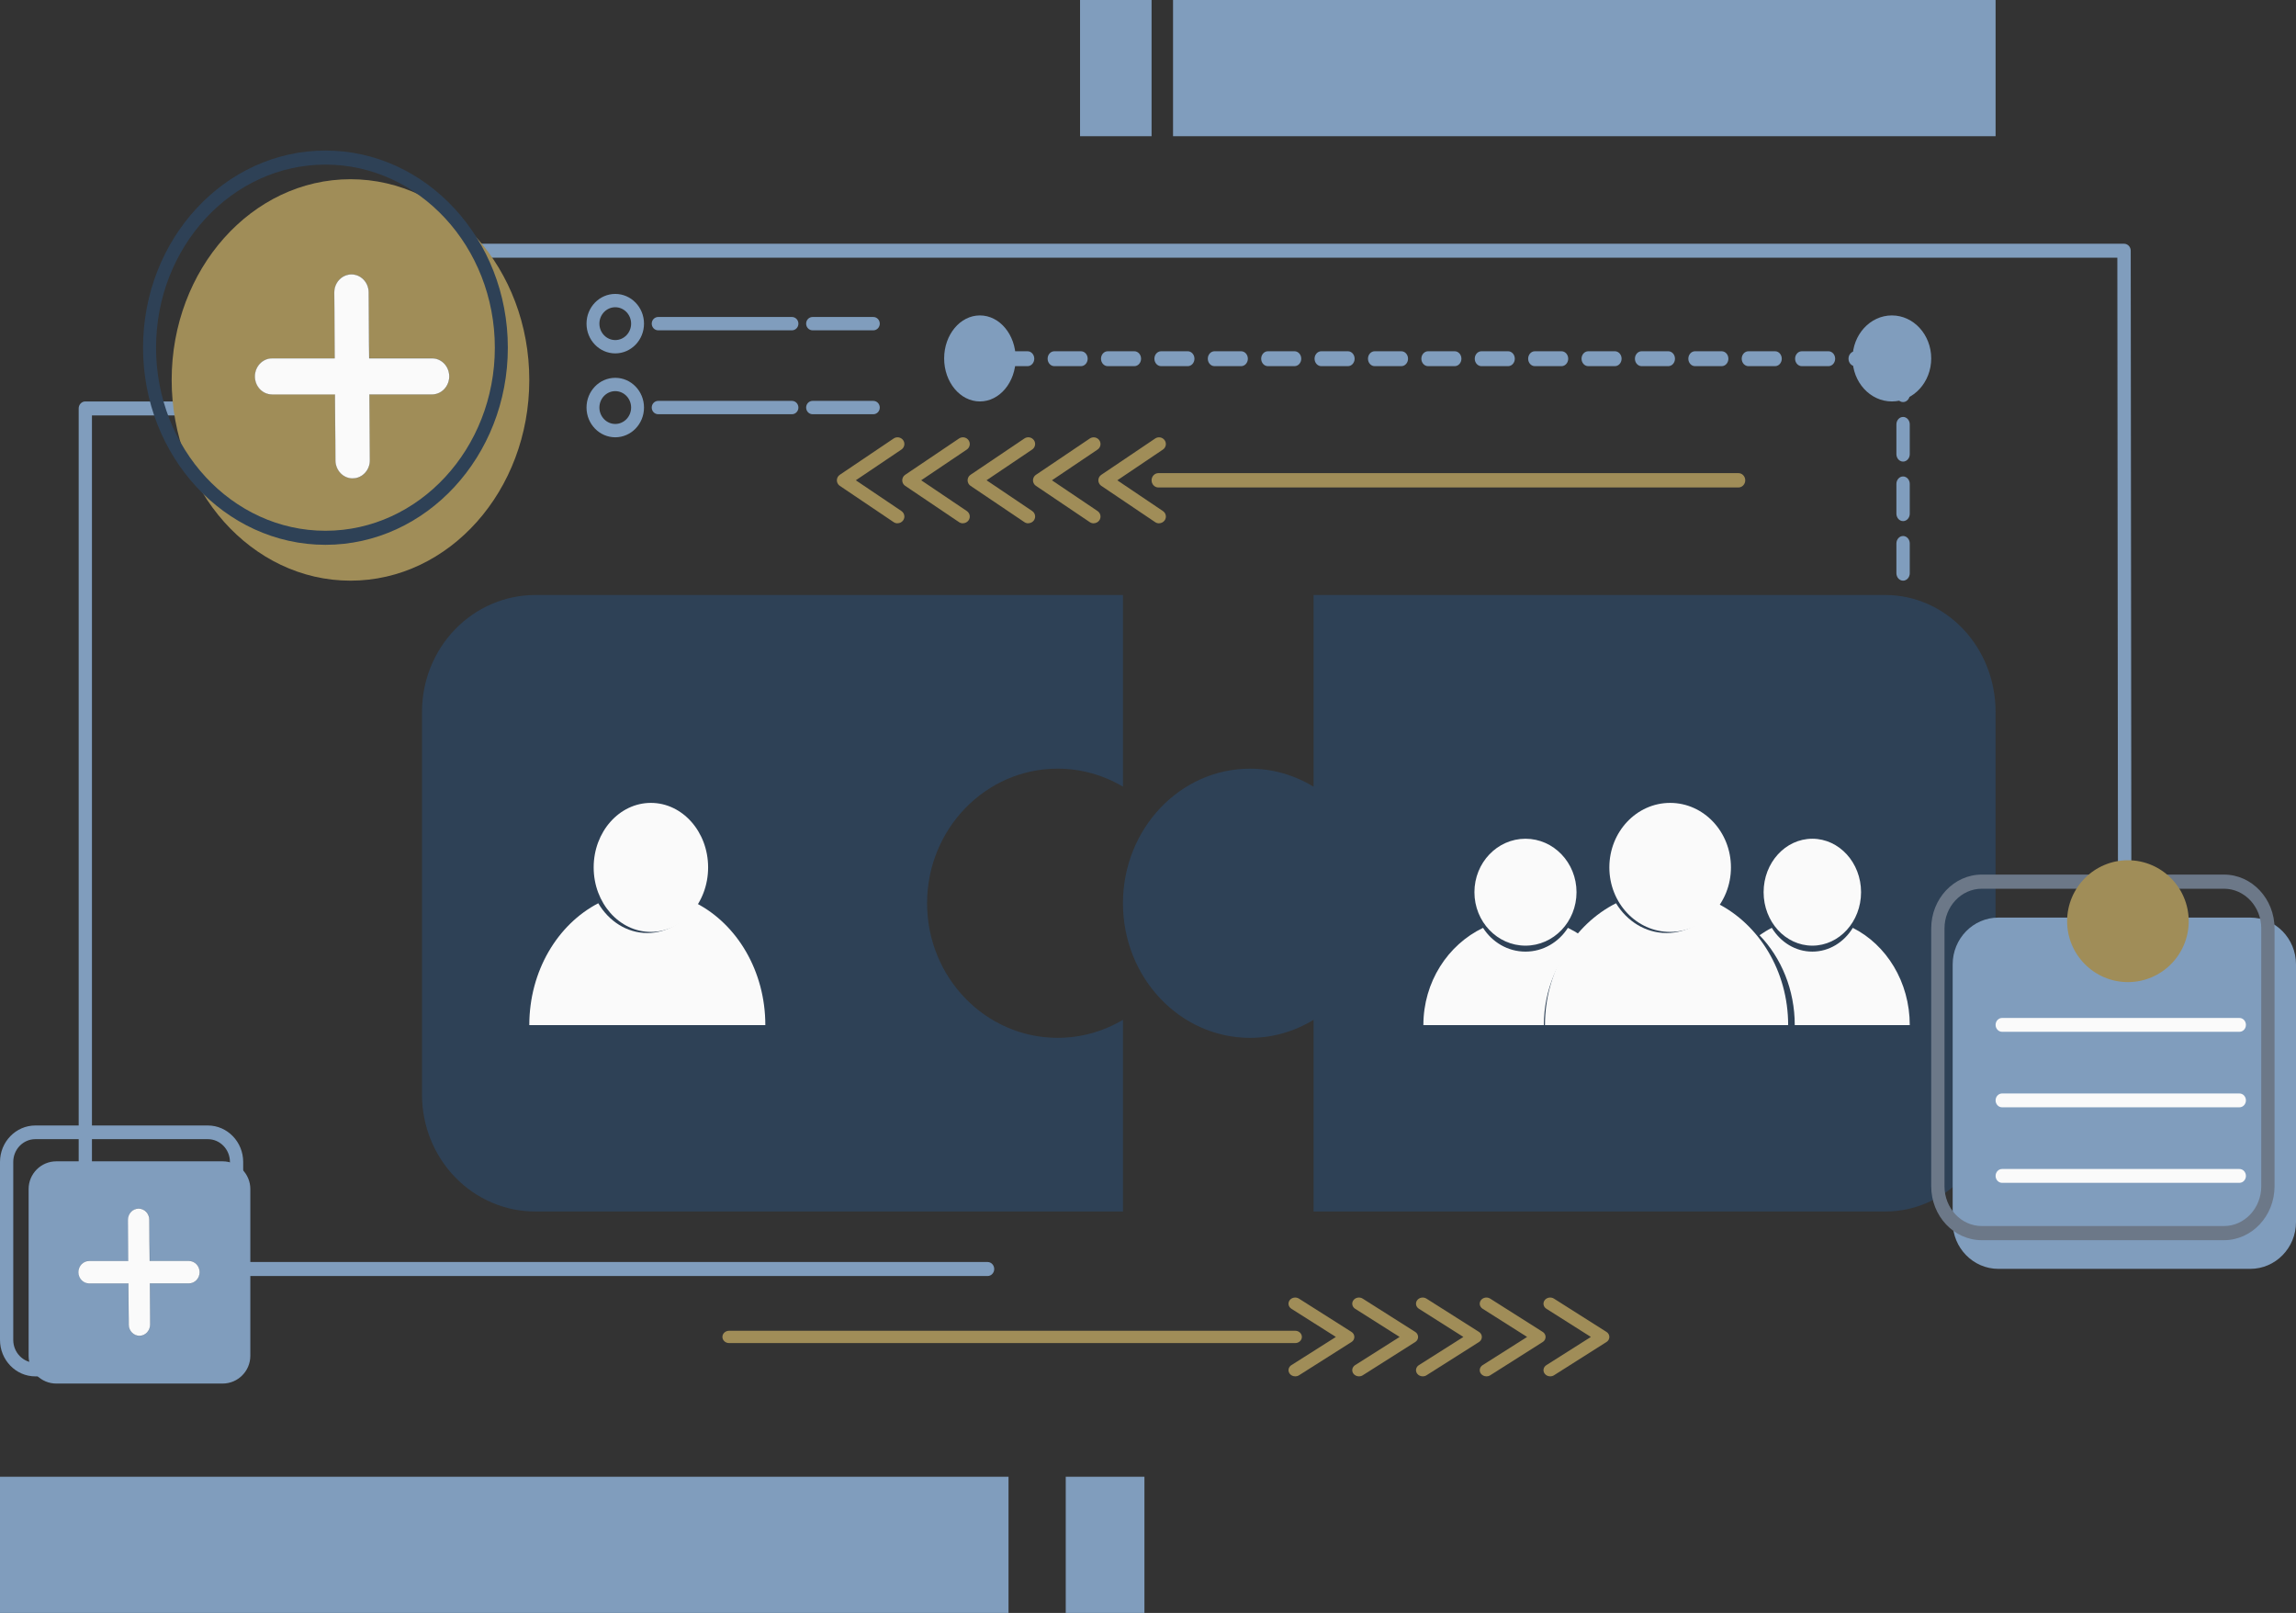 <svg width="420" height="295" viewBox="0 0 420 295" fill="none" xmlns="http://www.w3.org/2000/svg">
<rect x="0" y="0" width="420" height="295" fill="#333333" stroke="none"/>
<path d="M388.684 187.489C388.007 187.489 387.458 186.92 387.458 186.216L387.318 47.124H71.88C71.202 47.124 70.654 46.555 70.654 45.851C70.654 45.147 71.202 44.578 71.88 44.578H388.54C389.218 44.578 389.766 45.147 389.766 45.851L389.907 186.216C389.907 186.92 389.358 187.489 388.681 187.489H388.684Z" fill="#809DBD"/>
<path fill-rule="evenodd" clip-rule="evenodd" d="M205.421 221.578H97.922C92.426 221.578 87.155 219.327 83.268 215.321C79.381 211.315 77.197 205.884 77.197 200.22V130.18C77.197 124.516 79.381 119.085 83.268 115.079C87.155 111.073 92.426 108.822 97.922 108.822H205.421V143.879C201.789 141.717 197.669 140.582 193.477 140.582C180.293 140.582 169.59 151.612 169.59 165.198C169.59 178.785 180.293 189.814 193.477 189.814C197.669 189.814 201.789 188.675 205.421 186.517V221.574V221.578Z" fill="#2E4156"/>
<path fill-rule="evenodd" clip-rule="evenodd" d="M240.284 108.822H344.881C350.228 108.822 355.357 111.073 359.139 115.079C362.921 119.085 365.047 124.516 365.047 130.18V200.22C365.047 205.884 362.921 211.315 359.139 215.321C355.357 219.327 350.228 221.578 344.881 221.578H240.284V186.521C236.75 188.683 232.741 189.818 228.663 189.818C215.834 189.818 205.42 178.788 205.42 165.202C205.42 151.616 215.834 140.586 228.663 140.586C232.741 140.586 236.75 141.725 240.284 143.883V108.826V108.822Z" fill="#2E4156"/>
<path fill-rule="evenodd" clip-rule="evenodd" d="M127.385 165.2C134.828 169.066 140 177.591 140 187.489H96.823C96.823 177.591 101.995 169.066 109.438 165.2C111.375 168.48 114.672 170.641 118.412 170.641C122.151 170.641 125.448 168.48 127.385 165.2Z" fill="#FAFAFA"/>
<path fill-rule="evenodd" clip-rule="evenodd" d="M119.065 146.844C124.841 146.844 129.533 152.13 129.533 158.644C129.533 165.159 124.844 170.444 119.065 170.444C113.287 170.444 108.598 165.159 108.598 158.644C108.598 152.13 113.287 146.844 119.065 146.844Z" fill="#FAFAFA"/>
<path fill-rule="evenodd" clip-rule="evenodd" d="M314.105 165.2C321.774 169.066 327.102 177.591 327.102 187.489H282.616C282.616 177.591 287.945 169.066 295.614 165.2C297.61 168.48 301.006 170.641 304.859 170.641C308.713 170.641 312.109 168.48 314.105 165.2Z" fill="#FAFAFA"/>
<path fill-rule="evenodd" clip-rule="evenodd" d="M305.514 146.844C311.65 146.844 316.636 152.13 316.636 158.644C316.636 165.159 311.654 170.444 305.514 170.444C299.374 170.444 294.393 165.159 294.393 158.644C294.393 152.13 299.374 146.844 305.514 146.844Z" fill="#FAFAFA"/>
<path fill-rule="evenodd" clip-rule="evenodd" d="M321.873 171.046C322.588 170.542 323.335 170.089 324.113 169.7C325.712 172.319 328.436 174.046 331.521 174.046C334.606 174.046 337.331 172.319 338.929 169.7C345.075 172.785 349.346 179.589 349.346 187.489H328.31C328.31 181.016 325.838 175.177 321.869 171.046H321.873ZM331.525 153.4C336.444 153.4 340.437 157.781 340.437 163.177C340.437 168.573 336.444 172.954 331.525 172.954C326.606 172.954 322.612 168.573 322.612 163.177C322.612 157.781 326.606 153.4 331.525 153.4Z" fill="#FAFAFA"/>
<path fill-rule="evenodd" clip-rule="evenodd" d="M282.414 187.489H260.374C260.374 179.589 264.848 172.785 271.288 169.7C272.963 172.319 275.817 174.046 279.05 174.046C282.282 174.046 285.136 172.319 286.811 169.7C287.627 170.092 288.413 170.542 289.159 171.046C285.004 175.177 282.414 181.016 282.414 187.489ZM279.05 153.4C284.203 153.4 288.387 157.781 288.387 163.177C288.387 168.573 284.203 172.954 279.05 172.954C273.896 172.954 269.712 168.573 269.712 163.177C269.712 157.781 273.896 153.4 279.05 153.4Z" fill="#FAFAFA"/>
<path d="M212.016 95.711C211.769 95.711 211.523 95.641 211.307 95.496L201.486 88.877C201.414 88.832 201.346 88.776 201.286 88.717C201.18 88.613 201.096 88.494 201.036 88.365C200.956 88.201 200.918 88.023 200.918 87.849C200.918 87.671 200.956 87.496 201.036 87.329C201.096 87.203 201.18 87.085 201.286 86.981C201.346 86.921 201.414 86.866 201.486 86.821L211.307 80.202C211.879 79.816 212.659 79.961 213.049 80.517C213.439 81.074 213.295 81.842 212.727 82.224L204.383 87.845L212.727 93.466C213.299 93.852 213.443 94.617 213.049 95.173C212.807 95.518 212.413 95.704 212.016 95.704V95.711ZM200.059 95.711C199.813 95.711 199.567 95.641 199.351 95.496L189.53 88.877C189.458 88.832 189.39 88.776 189.325 88.713C189.219 88.609 189.14 88.494 189.079 88.368C189 88.201 188.962 88.023 188.962 87.845C188.962 87.671 189 87.496 189.079 87.333C189.14 87.203 189.227 87.081 189.333 86.977C189.393 86.918 189.461 86.866 189.53 86.821L199.351 80.202C199.923 79.816 200.703 79.961 201.092 80.517C201.486 81.077 201.339 81.842 200.771 82.224L192.426 87.845L200.771 93.466C201.342 93.852 201.486 94.617 201.092 95.173C200.85 95.518 200.456 95.704 200.059 95.704V95.711ZM188.098 95.711C187.852 95.711 187.606 95.641 187.39 95.496L177.569 88.877C177.497 88.832 177.429 88.776 177.369 88.717C177.263 88.613 177.179 88.494 177.119 88.365C177.039 88.198 177.001 88.023 177.001 87.845C177.001 87.671 177.039 87.493 177.119 87.326C177.179 87.196 177.263 87.077 177.369 86.973C177.429 86.914 177.497 86.862 177.569 86.814L187.39 80.194C187.962 79.808 188.742 79.953 189.132 80.51C189.526 81.07 189.378 81.834 188.81 82.216L180.466 87.838L188.81 93.459C189.382 93.845 189.526 94.609 189.132 95.166C188.89 95.511 188.496 95.696 188.098 95.696V95.711ZM176.142 95.711C175.896 95.711 175.65 95.641 175.434 95.496L165.613 88.877C165.541 88.832 165.472 88.776 165.412 88.717C165.306 88.613 165.223 88.494 165.162 88.368C165.083 88.201 165.045 88.027 165.045 87.849C165.045 87.674 165.083 87.496 165.162 87.329C165.223 87.2 165.306 87.081 165.412 86.977C165.472 86.918 165.541 86.866 165.613 86.817L175.434 80.198C176.006 79.812 176.785 79.957 177.175 80.513C177.569 81.074 177.422 81.838 176.854 82.22L168.509 87.841L176.854 93.463C177.425 93.849 177.569 94.613 177.175 95.169C176.933 95.514 176.539 95.7 176.142 95.7V95.711ZM164.181 95.711C163.935 95.711 163.689 95.641 163.473 95.496L153.652 88.877C153.58 88.832 153.512 88.776 153.451 88.717C153.345 88.613 153.262 88.494 153.202 88.365C153.122 88.198 153.084 88.023 153.084 87.845C153.084 87.671 153.122 87.493 153.202 87.329C153.262 87.2 153.345 87.081 153.455 86.977C153.516 86.918 153.584 86.866 153.652 86.817L163.473 80.198C164.045 79.812 164.825 79.957 165.215 80.513C165.609 81.074 165.461 81.838 164.893 82.22L156.549 87.841L164.893 93.463C165.465 93.849 165.609 94.613 165.215 95.169C164.973 95.514 164.579 95.7 164.181 95.7V95.711Z" fill="#A08D58"/>
<path d="M318 89.156H211.906C211.214 89.156 210.654 88.569 210.654 87.844C210.654 87.12 211.214 86.533 211.906 86.533H318C318.693 86.533 319.252 87.12 319.252 87.844C319.252 88.569 318.693 89.156 318 89.156Z" fill="#A08D58"/>
<path d="M283.571 251.723C283.184 251.723 282.8 251.553 282.563 251.237C282.179 250.723 282.323 250.022 282.877 249.672L291.014 244.518L282.877 239.365C282.32 239.011 282.179 238.31 282.563 237.8C282.947 237.286 283.708 237.157 284.262 237.511L293.839 243.579C293.909 243.624 293.979 243.675 294.042 243.732C294.142 243.824 294.219 243.933 294.278 244.045C294.356 244.198 294.393 244.362 294.393 244.522C294.393 244.685 294.356 244.848 294.278 244.998C294.219 245.114 294.142 245.219 294.038 245.314C293.975 245.372 293.909 245.42 293.839 245.464L284.262 251.533C284.051 251.665 283.808 251.73 283.571 251.73V251.723ZM271.908 251.723C271.52 251.723 271.136 251.553 270.9 251.237C270.516 250.723 270.66 250.022 271.214 249.672L279.351 244.518L271.214 239.365C270.656 239.011 270.516 238.31 270.9 237.8C271.284 237.289 272.045 237.157 272.598 237.511L282.176 243.579C282.246 243.62 282.312 243.671 282.371 243.726C282.475 243.821 282.556 243.93 282.615 244.049C282.693 244.198 282.726 244.362 282.726 244.522C282.726 244.681 282.689 244.841 282.615 244.994C282.556 245.113 282.475 245.222 282.368 245.321C282.309 245.375 282.242 245.426 282.172 245.467L272.595 251.536C272.384 251.669 272.141 251.733 271.904 251.733L271.908 251.723ZM260.249 251.723C259.861 251.723 259.477 251.553 259.241 251.237C258.857 250.723 259.001 250.022 259.555 249.672L267.692 244.518L259.555 239.365C258.997 239.011 258.857 238.31 259.241 237.8C259.625 237.289 260.385 237.157 260.939 237.511L270.516 243.579C270.586 243.62 270.653 243.671 270.716 243.729C270.819 243.824 270.9 243.933 270.956 244.049C271.033 244.202 271.07 244.362 271.07 244.525C271.07 244.685 271.033 244.848 270.956 245.001C270.896 245.12 270.815 245.229 270.712 245.321C270.653 245.375 270.586 245.426 270.516 245.467L260.939 251.536C260.729 251.669 260.485 251.733 260.249 251.733V251.723ZM248.585 251.723C248.198 251.723 247.814 251.553 247.578 251.237C247.194 250.723 247.338 250.022 247.891 249.672L256.029 244.518L247.891 239.365C247.334 239.011 247.194 238.31 247.578 237.8C247.962 237.286 248.722 237.157 249.276 237.511L258.853 243.579C258.923 243.62 258.99 243.671 259.052 243.729C259.156 243.824 259.237 243.933 259.292 244.049C259.37 244.202 259.407 244.362 259.407 244.525C259.407 244.685 259.37 244.848 259.292 245.001C259.233 245.12 259.152 245.229 259.049 245.321C258.99 245.375 258.923 245.426 258.853 245.467L249.276 251.536C249.065 251.669 248.822 251.733 248.585 251.733V251.723ZM236.926 251.723C236.538 251.723 236.154 251.553 235.918 251.237C235.534 250.723 235.678 250.022 236.232 249.672L244.369 244.518L236.232 239.365C235.674 239.011 235.534 238.31 235.918 237.8C236.302 237.289 237.063 237.157 237.616 237.511L247.194 243.579C247.264 243.62 247.33 243.671 247.393 243.729C247.496 243.824 247.578 243.933 247.633 244.049C247.71 244.202 247.747 244.362 247.747 244.525C247.747 244.685 247.71 244.848 247.633 245.001C247.574 245.117 247.493 245.229 247.389 245.321C247.33 245.375 247.264 245.426 247.194 245.467L237.616 251.536C237.406 251.669 237.162 251.733 236.926 251.733V251.723ZM236.926 245.641H133.372C132.696 245.641 132.15 245.137 132.15 244.515C132.15 243.892 132.696 243.389 133.372 243.389H236.926C237.602 243.389 238.148 243.892 238.148 244.515C238.148 245.137 237.602 245.641 236.926 245.641Z" fill="#A08D58"/>
<path d="M180.656 233.378H15.606C14.935 233.378 14.393 232.805 14.393 232.096V74.704C14.393 73.995 14.935 73.422 15.606 73.422H72.742C73.413 73.422 73.955 73.995 73.955 74.704C73.955 75.413 73.413 75.986 72.742 75.986H16.82V230.814H180.656C181.327 230.814 181.869 231.387 181.869 232.096C181.869 232.805 181.327 233.378 180.656 233.378Z" fill="#809DBD"/>
<path d="M348.125 106.2C347.449 106.2 346.903 105.587 346.903 104.839V99.393C346.903 98.645 347.449 98.032 348.125 98.032C348.8 98.032 349.346 98.645 349.346 99.393V104.839C349.346 105.587 348.8 106.2 348.125 106.2ZM348.125 95.309C347.449 95.309 346.903 94.696 346.903 93.948V88.502C346.903 87.754 347.449 87.141 348.125 87.141C348.8 87.141 349.346 87.754 349.346 88.502V93.948C349.346 94.696 348.8 95.309 348.125 95.309ZM348.125 84.422C347.449 84.422 346.903 83.809 346.903 83.061V77.615C346.903 76.867 347.449 76.254 348.125 76.254C348.8 76.254 349.346 76.867 349.346 77.615V83.061C349.346 83.809 348.8 84.422 348.125 84.422ZM348.125 73.535C347.449 73.535 346.903 72.923 346.903 72.174V66.729C346.903 65.98 347.449 65.367 348.125 65.367C348.8 65.367 349.346 65.98 349.346 66.729V72.174C349.346 72.923 348.8 73.535 348.125 73.535ZM344.247 66.967H339.362C338.691 66.967 338.141 66.354 338.141 65.606C338.141 64.857 338.691 64.244 339.362 64.244H344.247C344.919 64.244 345.468 64.857 345.468 65.606C345.468 66.354 344.922 66.967 344.247 66.967ZM334.478 66.967H329.593C328.922 66.967 328.372 66.354 328.372 65.606C328.372 64.857 328.922 64.244 329.593 64.244H334.478C335.149 64.244 335.699 64.857 335.699 65.606C335.699 66.354 335.153 66.967 334.478 66.967ZM324.712 66.967H319.827C319.156 66.967 318.606 66.354 318.606 65.606C318.606 64.857 319.156 64.244 319.827 64.244H324.712C325.384 64.244 325.933 64.857 325.933 65.606C325.933 66.354 325.387 66.967 324.712 66.967ZM314.947 66.967H310.062C309.39 66.967 308.841 66.354 308.841 65.606C308.841 64.857 309.39 64.244 310.062 64.244H314.947C315.618 64.244 316.168 64.857 316.168 65.606C316.168 66.354 315.622 66.967 314.947 66.967ZM305.177 66.967H300.293C299.621 66.967 299.071 66.354 299.071 65.606C299.071 64.857 299.621 64.244 300.293 64.244H305.177C305.849 64.244 306.398 64.857 306.398 65.606C306.398 66.354 305.852 66.967 305.177 66.967ZM295.412 66.967H290.527C289.855 66.967 289.306 66.354 289.306 65.606C289.306 64.857 289.855 64.244 290.527 64.244H295.412C296.083 64.244 296.633 64.857 296.633 65.606C296.633 66.354 296.087 66.967 295.412 66.967ZM285.646 66.967H280.761C280.09 66.967 279.54 66.354 279.54 65.606C279.54 64.857 280.09 64.244 280.761 64.244H285.646C286.317 64.244 286.867 64.857 286.867 65.606C286.867 66.354 286.321 66.967 285.646 66.967ZM275.877 66.967H270.992C270.321 66.967 269.771 66.354 269.771 65.606C269.771 64.857 270.321 64.244 270.992 64.244H275.877C276.548 64.244 277.098 64.857 277.098 65.606C277.098 66.354 276.552 66.967 275.877 66.967ZM266.111 66.967H261.226C260.555 66.967 260.005 66.354 260.005 65.606C260.005 64.857 260.555 64.244 261.226 64.244H266.111C266.782 64.244 267.332 64.857 267.332 65.606C267.332 66.354 266.786 66.967 266.111 66.967ZM256.345 66.967H251.461C250.789 66.967 250.24 66.354 250.24 65.606C250.24 64.857 250.789 64.244 251.461 64.244H256.345C257.017 64.244 257.567 64.857 257.567 65.606C257.567 66.354 257.021 66.967 256.345 66.967ZM246.576 66.967H241.691C241.02 66.967 240.47 66.354 240.47 65.606C240.47 64.857 241.02 64.244 241.691 64.244H246.576C247.248 64.244 247.797 64.857 247.797 65.606C247.797 66.354 247.251 66.967 246.576 66.967ZM236.81 66.967H231.926C231.254 66.967 230.705 66.354 230.705 65.606C230.705 64.857 231.254 64.244 231.926 64.244H236.81C237.482 64.244 238.032 64.857 238.032 65.606C238.032 66.354 237.486 66.967 236.81 66.967ZM227.045 66.967H222.16C221.489 66.967 220.939 66.354 220.939 65.606C220.939 64.857 221.489 64.244 222.16 64.244H227.045C227.716 64.244 228.266 64.857 228.266 65.606C228.266 66.354 227.72 66.967 227.045 66.967ZM217.276 66.967H212.391C211.719 66.967 211.17 66.354 211.17 65.606C211.17 64.857 211.719 64.244 212.391 64.244H217.276C217.947 64.244 218.497 64.857 218.497 65.606C218.497 66.354 217.951 66.967 217.276 66.967ZM207.51 66.967H202.625C201.954 66.967 201.404 66.354 201.404 65.606C201.404 64.857 201.954 64.244 202.625 64.244H207.51C208.181 64.244 208.731 64.857 208.731 65.606C208.731 66.354 208.181 66.967 207.51 66.967ZM197.744 66.967H192.86C192.188 66.967 191.638 66.354 191.638 65.606C191.638 64.857 192.188 64.244 192.86 64.244H197.744C198.416 64.244 198.965 64.857 198.965 65.606C198.965 66.354 198.416 66.967 197.744 66.967ZM187.975 66.967H183.09C182.419 66.967 181.869 66.354 181.869 65.606C181.869 64.857 182.419 64.244 183.09 64.244H187.975C188.646 64.244 189.196 64.857 189.196 65.606C189.196 66.354 188.646 66.967 187.975 66.967Z" fill="#809DBD"/>
<path fill-rule="evenodd" clip-rule="evenodd" d="M64.112 32.778C82.164 32.778 96.822 49.229 96.822 69.489C96.822 89.749 82.164 106.2 64.112 106.2C46.06 106.2 31.402 89.749 31.402 69.489C31.402 49.229 46.06 32.778 64.112 32.778Z" fill="#A08D58"/>
<path d="M59.533 99.644C41.137 99.644 26.168 83.469 26.168 63.589C26.168 43.709 41.137 27.533 59.533 27.533C77.929 27.533 92.897 43.709 92.897 63.589C92.897 83.469 77.929 99.644 59.533 99.644ZM59.533 30.104C42.448 30.104 28.547 45.126 28.547 63.589C28.547 82.052 42.448 97.074 59.533 97.074C76.617 97.074 90.519 82.052 90.519 63.589C90.519 45.126 76.617 30.104 59.533 30.104Z" fill="#2E4156"/>
<path fill-rule="evenodd" clip-rule="evenodd" d="M67.538 65.526H79.036C80.78 65.522 82.192 67.004 82.192 68.834C82.192 70.665 80.78 72.147 79.036 72.147H67.582L67.667 84.171C67.682 86.001 66.277 87.495 64.533 87.51C62.792 87.526 61.365 86.052 61.35 84.221L61.266 72.155H49.768C48.024 72.159 46.611 70.677 46.611 68.846C46.611 67.016 48.024 65.533 49.768 65.533H61.221L61.137 53.51C61.122 51.679 62.527 50.185 64.271 50.17C66.015 50.155 67.439 51.629 67.453 53.459L67.538 65.526Z" fill="#FAFAFA"/>
<path d="M64.515 87.522C63.678 87.522 62.888 87.182 62.291 86.566C61.686 85.943 61.351 85.111 61.347 84.221L61.262 72.167H49.776V72.171C48.931 72.171 48.135 71.826 47.537 71.195C46.94 70.568 46.608 69.733 46.608 68.846C46.608 67.012 48.028 65.522 49.776 65.518H61.218L61.133 53.506C61.126 52.62 61.45 51.78 62.044 51.149C62.638 50.515 63.431 50.163 64.279 50.159C64.286 50.159 64.293 50.159 64.304 50.159C66.041 50.159 67.461 51.633 67.472 53.46L67.557 65.514H79.044V65.51C79.888 65.51 80.684 65.855 81.282 66.486C81.879 67.113 82.211 67.948 82.211 68.835C82.211 69.721 81.883 70.557 81.282 71.188C80.684 71.814 79.888 72.163 79.044 72.163H67.601L67.686 84.175C67.701 86.009 66.288 87.511 64.54 87.526C64.533 87.526 64.526 87.526 64.515 87.526V87.522ZM61.273 72.143C61.273 72.143 61.284 72.147 61.284 72.155L61.369 84.221C61.377 85.104 61.708 85.928 62.306 86.547C62.9 87.159 63.681 87.495 64.511 87.495C64.518 87.495 64.526 87.495 64.537 87.495C66.27 87.48 67.671 85.99 67.66 84.171L67.575 72.151V72.143C67.575 72.143 67.579 72.143 67.583 72.143H79.036C79.877 72.14 80.666 71.795 81.26 71.172C81.853 70.549 82.182 69.721 82.182 68.839C82.182 67.956 81.853 67.128 81.26 66.505C80.666 65.882 79.877 65.538 79.036 65.538H67.538C67.538 65.538 67.527 65.538 67.527 65.53L67.442 53.464C67.435 52.581 67.103 51.757 66.506 51.138C65.912 50.526 65.13 50.19 64.301 50.19C64.293 50.19 64.286 50.19 64.275 50.19C63.434 50.197 62.649 50.546 62.059 51.173C61.469 51.8 61.148 52.632 61.155 53.514L61.24 65.534V65.541C61.24 65.541 61.236 65.541 61.233 65.541H49.779C48.046 65.545 46.634 67.028 46.634 68.846C46.634 69.729 46.962 70.557 47.556 71.18C48.149 71.803 48.938 72.147 49.779 72.147H61.277L61.273 72.143Z" fill="#2E4156"/>
<path fill-rule="evenodd" clip-rule="evenodd" d="M45.791 217.478V247.967C45.791 250.769 43.52 253.044 40.723 253.044H10.301C7.504 253.044 5.234 250.769 5.234 247.967V217.478C5.234 214.675 7.504 212.4 10.301 212.4H40.727C43.524 212.4 45.794 214.675 45.794 217.478H45.791Z" fill="#809DBD"/>
<path d="M38.019 251.733H6.467C2.9 251.733 0 248.742 0 245.062V212.515C0 208.836 2.9 205.844 6.467 205.844H38.019C41.586 205.844 44.486 208.836 44.486 212.515V245.062C44.486 248.742 41.586 251.733 38.019 251.733ZM6.467 208.345C4.237 208.345 2.424 210.215 2.424 212.515V245.062C2.424 247.363 4.237 249.233 6.467 249.233H38.019C40.249 249.233 42.062 247.363 42.062 245.062V212.515C42.062 210.215 40.249 208.345 38.019 208.345H6.467Z" fill="#809DBD"/>
<path fill-rule="evenodd" clip-rule="evenodd" d="M27.395 230.606H34.572C35.659 230.606 36.541 231.531 36.541 232.669C36.541 233.81 35.659 234.735 34.572 234.735H27.425L27.477 242.239C27.484 243.381 26.61 244.313 25.522 244.321C24.434 244.329 23.546 243.412 23.538 242.27L23.483 234.743H16.307C15.219 234.743 14.338 233.818 14.338 232.68C14.338 231.539 15.219 230.614 16.307 230.614H23.453L23.402 223.11C23.395 221.969 24.268 221.036 25.356 221.028C26.444 221.021 27.333 221.938 27.34 223.079L27.395 230.606Z" fill="#FAFAFA"/>
<path d="M25.508 244.337C24.984 244.337 24.49 244.124 24.118 243.737C23.742 243.346 23.532 242.828 23.528 242.27L23.473 234.755H16.311C15.784 234.755 15.286 234.538 14.91 234.148C14.534 233.753 14.327 233.234 14.327 232.677C14.327 231.531 15.216 230.599 16.308 230.595H23.443L23.391 223.107C23.388 222.553 23.59 222.027 23.963 221.632C24.335 221.238 24.829 221.017 25.36 221.013H25.375C25.899 221.013 26.393 221.226 26.765 221.613C27.142 222.004 27.352 222.522 27.355 223.08L27.411 230.595H34.572C35.663 230.595 36.552 231.528 36.552 232.673C36.552 233.226 36.346 233.749 35.973 234.144C35.597 234.538 35.103 234.755 34.572 234.755H27.437L27.488 242.243C27.492 242.797 27.289 243.323 26.917 243.718C26.544 244.112 26.05 244.333 25.519 244.337H25.504H25.508ZM23.484 234.732C23.484 234.732 23.495 234.736 23.495 234.743L23.55 242.27C23.554 242.82 23.76 243.335 24.133 243.718C24.501 244.101 24.988 244.31 25.504 244.31C25.508 244.31 25.515 244.31 25.519 244.31C26.043 244.306 26.533 244.089 26.898 243.698C27.267 243.308 27.466 242.789 27.462 242.239L27.411 234.74V234.732C27.411 234.732 27.415 234.732 27.418 234.732H34.565C35.088 234.732 35.579 234.515 35.947 234.128C36.316 233.741 36.523 233.223 36.519 232.677C36.519 231.543 35.641 230.622 34.561 230.622H27.385C27.385 230.622 27.374 230.622 27.374 230.61L27.319 223.084C27.315 222.534 27.108 222.019 26.736 221.636C26.367 221.253 25.881 221.044 25.36 221.044C25.357 221.044 25.349 221.044 25.346 221.044C24.822 221.048 24.332 221.265 23.967 221.656C23.598 222.046 23.399 222.565 23.402 223.115L23.454 230.614V230.622C23.454 230.622 23.45 230.622 23.447 230.622H16.3C15.22 230.622 14.342 231.547 14.342 232.681C14.342 233.23 14.545 233.745 14.917 234.132C15.286 234.519 15.78 234.732 16.3 234.732H23.476H23.484Z" fill="#2E4156"/>
<path fill-rule="evenodd" clip-rule="evenodd" d="M179.252 57.689C182.863 57.689 185.794 61.213 185.794 65.555C185.794 69.898 182.863 73.422 179.252 73.422C175.641 73.422 172.71 69.898 172.71 65.555C172.71 61.213 175.641 57.689 179.252 57.689Z" fill="#809DBD"/>
<path fill-rule="evenodd" clip-rule="evenodd" d="M346.075 57.689C350.047 57.689 353.271 61.213 353.271 65.555C353.271 69.898 350.047 73.422 346.075 73.422C342.102 73.422 338.878 69.898 338.878 65.555C338.878 61.213 342.102 57.689 346.075 57.689Z" fill="#809DBD"/>
<path fill-rule="evenodd" clip-rule="evenodd" d="M420 176.379V223.51C420 228.23 416.253 232.067 411.635 232.067H365.561C360.947 232.067 357.196 228.234 357.196 223.51V176.379C357.196 171.659 360.943 167.822 365.561 167.822H411.635C416.249 167.822 420 171.655 420 176.379Z" fill="#809DBD"/>
<path d="M406.82 226.822H362.526C357.421 226.822 353.271 222.4 353.271 216.969V169.809C353.271 164.374 357.424 159.956 362.526 159.956H406.82C411.925 159.956 416.075 164.378 416.075 169.809V216.969C416.075 222.404 411.921 226.822 406.82 226.822ZM362.526 162.542C358.762 162.542 355.701 165.802 355.701 169.809V216.969C355.701 220.976 358.762 224.236 362.526 224.236H406.82C410.583 224.236 413.645 220.976 413.645 216.969V169.809C413.645 165.802 410.583 162.542 406.82 162.542H362.526Z" fill="#6C7888"/>
<path d="M409.649 216.333H366.239C365.58 216.333 365.047 215.767 365.047 215.067C365.047 214.367 365.58 213.801 366.239 213.801H409.649C410.308 213.801 410.841 214.367 410.841 215.067C410.841 215.767 410.308 216.333 409.649 216.333ZM409.649 202.52H366.239C365.58 202.52 365.047 201.954 365.047 201.254C365.047 200.554 365.58 199.987 366.239 199.987H409.649C410.308 199.987 410.841 200.554 410.841 201.254C410.841 201.954 410.308 202.52 409.649 202.52ZM409.649 188.71H366.239C365.58 188.71 365.047 188.144 365.047 187.444C365.047 186.744 365.58 186.178 366.239 186.178H409.649C410.308 186.178 410.841 186.744 410.841 187.444C410.841 188.144 410.308 188.71 409.649 188.71Z" fill="#FAFAFA"/>
<path fill-rule="evenodd" clip-rule="evenodd" d="M389.252 157.333C395.389 157.333 400.374 162.329 400.374 168.478C400.374 174.627 395.389 179.622 389.252 179.622C383.116 179.622 378.131 174.627 378.131 168.478C378.131 162.329 383.116 157.333 389.252 157.333Z" fill="#A08D58"/>
<path d="M112.548 79.978C109.65 79.978 107.29 77.54 107.29 74.539C107.29 71.538 109.646 69.1 112.548 69.1C115.449 69.1 117.806 71.538 117.806 74.539C117.806 77.54 115.449 79.978 112.548 79.978ZM109.646 74.539C109.646 76.192 110.949 77.54 112.548 77.54C114.146 77.54 115.449 76.192 115.449 74.539C115.449 72.886 114.146 71.538 112.548 71.538C110.949 71.538 109.646 72.886 109.646 74.539ZM159.756 75.758H148.642C147.99 75.758 147.464 75.213 147.464 74.539C147.464 73.865 147.99 73.32 148.642 73.32H159.756C160.408 73.32 160.934 73.865 160.934 74.539C160.934 75.213 160.408 75.758 159.756 75.758ZM144.872 75.758H120.397C119.746 75.758 119.219 75.213 119.219 74.539C119.219 73.865 119.746 73.32 120.397 73.32H144.872C145.523 73.32 146.05 73.865 146.05 74.539C146.05 75.213 145.523 75.758 144.872 75.758ZM112.548 64.633C109.65 64.633 107.29 62.196 107.29 59.194C107.29 56.193 109.646 53.756 112.548 53.756C115.449 53.756 117.806 56.193 117.806 59.194C117.806 62.196 115.449 64.633 112.548 64.633ZM109.646 59.194C109.646 60.848 110.949 62.196 112.548 62.196C114.146 62.196 115.449 60.848 115.449 59.194C115.449 57.541 114.146 56.193 112.548 56.193C110.949 56.193 109.646 57.541 109.646 59.194ZM159.756 60.413H148.642C147.99 60.413 147.464 59.868 147.464 59.194C147.464 58.521 147.99 57.976 148.642 57.976H159.756C160.408 57.976 160.934 58.521 160.934 59.194C160.934 59.868 160.408 60.413 159.756 60.413ZM144.872 60.413H120.397C119.746 60.413 119.219 59.868 119.219 59.194C119.219 58.521 119.746 57.976 120.397 57.976H144.872C145.523 57.976 146.05 58.521 146.05 59.194C146.05 59.868 145.523 60.413 144.872 60.413Z" fill="#809DBD"/>
<path fill-rule="evenodd" clip-rule="evenodd" d="M365.047 0V24.911H214.58V0H365.047Z" fill="#809DBD"/>
<path fill-rule="evenodd" clip-rule="evenodd" d="M0 270.089V295H184.486V270.089H0Z" fill="#809DBD"/>
<path fill-rule="evenodd" clip-rule="evenodd" d="M210.654 0V24.911H197.57V0H210.654Z" fill="#809DBD"/>
<path fill-rule="evenodd" clip-rule="evenodd" d="M194.953 270.089V295H209.346V270.089H194.953Z" fill="#809DBD"/>
</svg>
